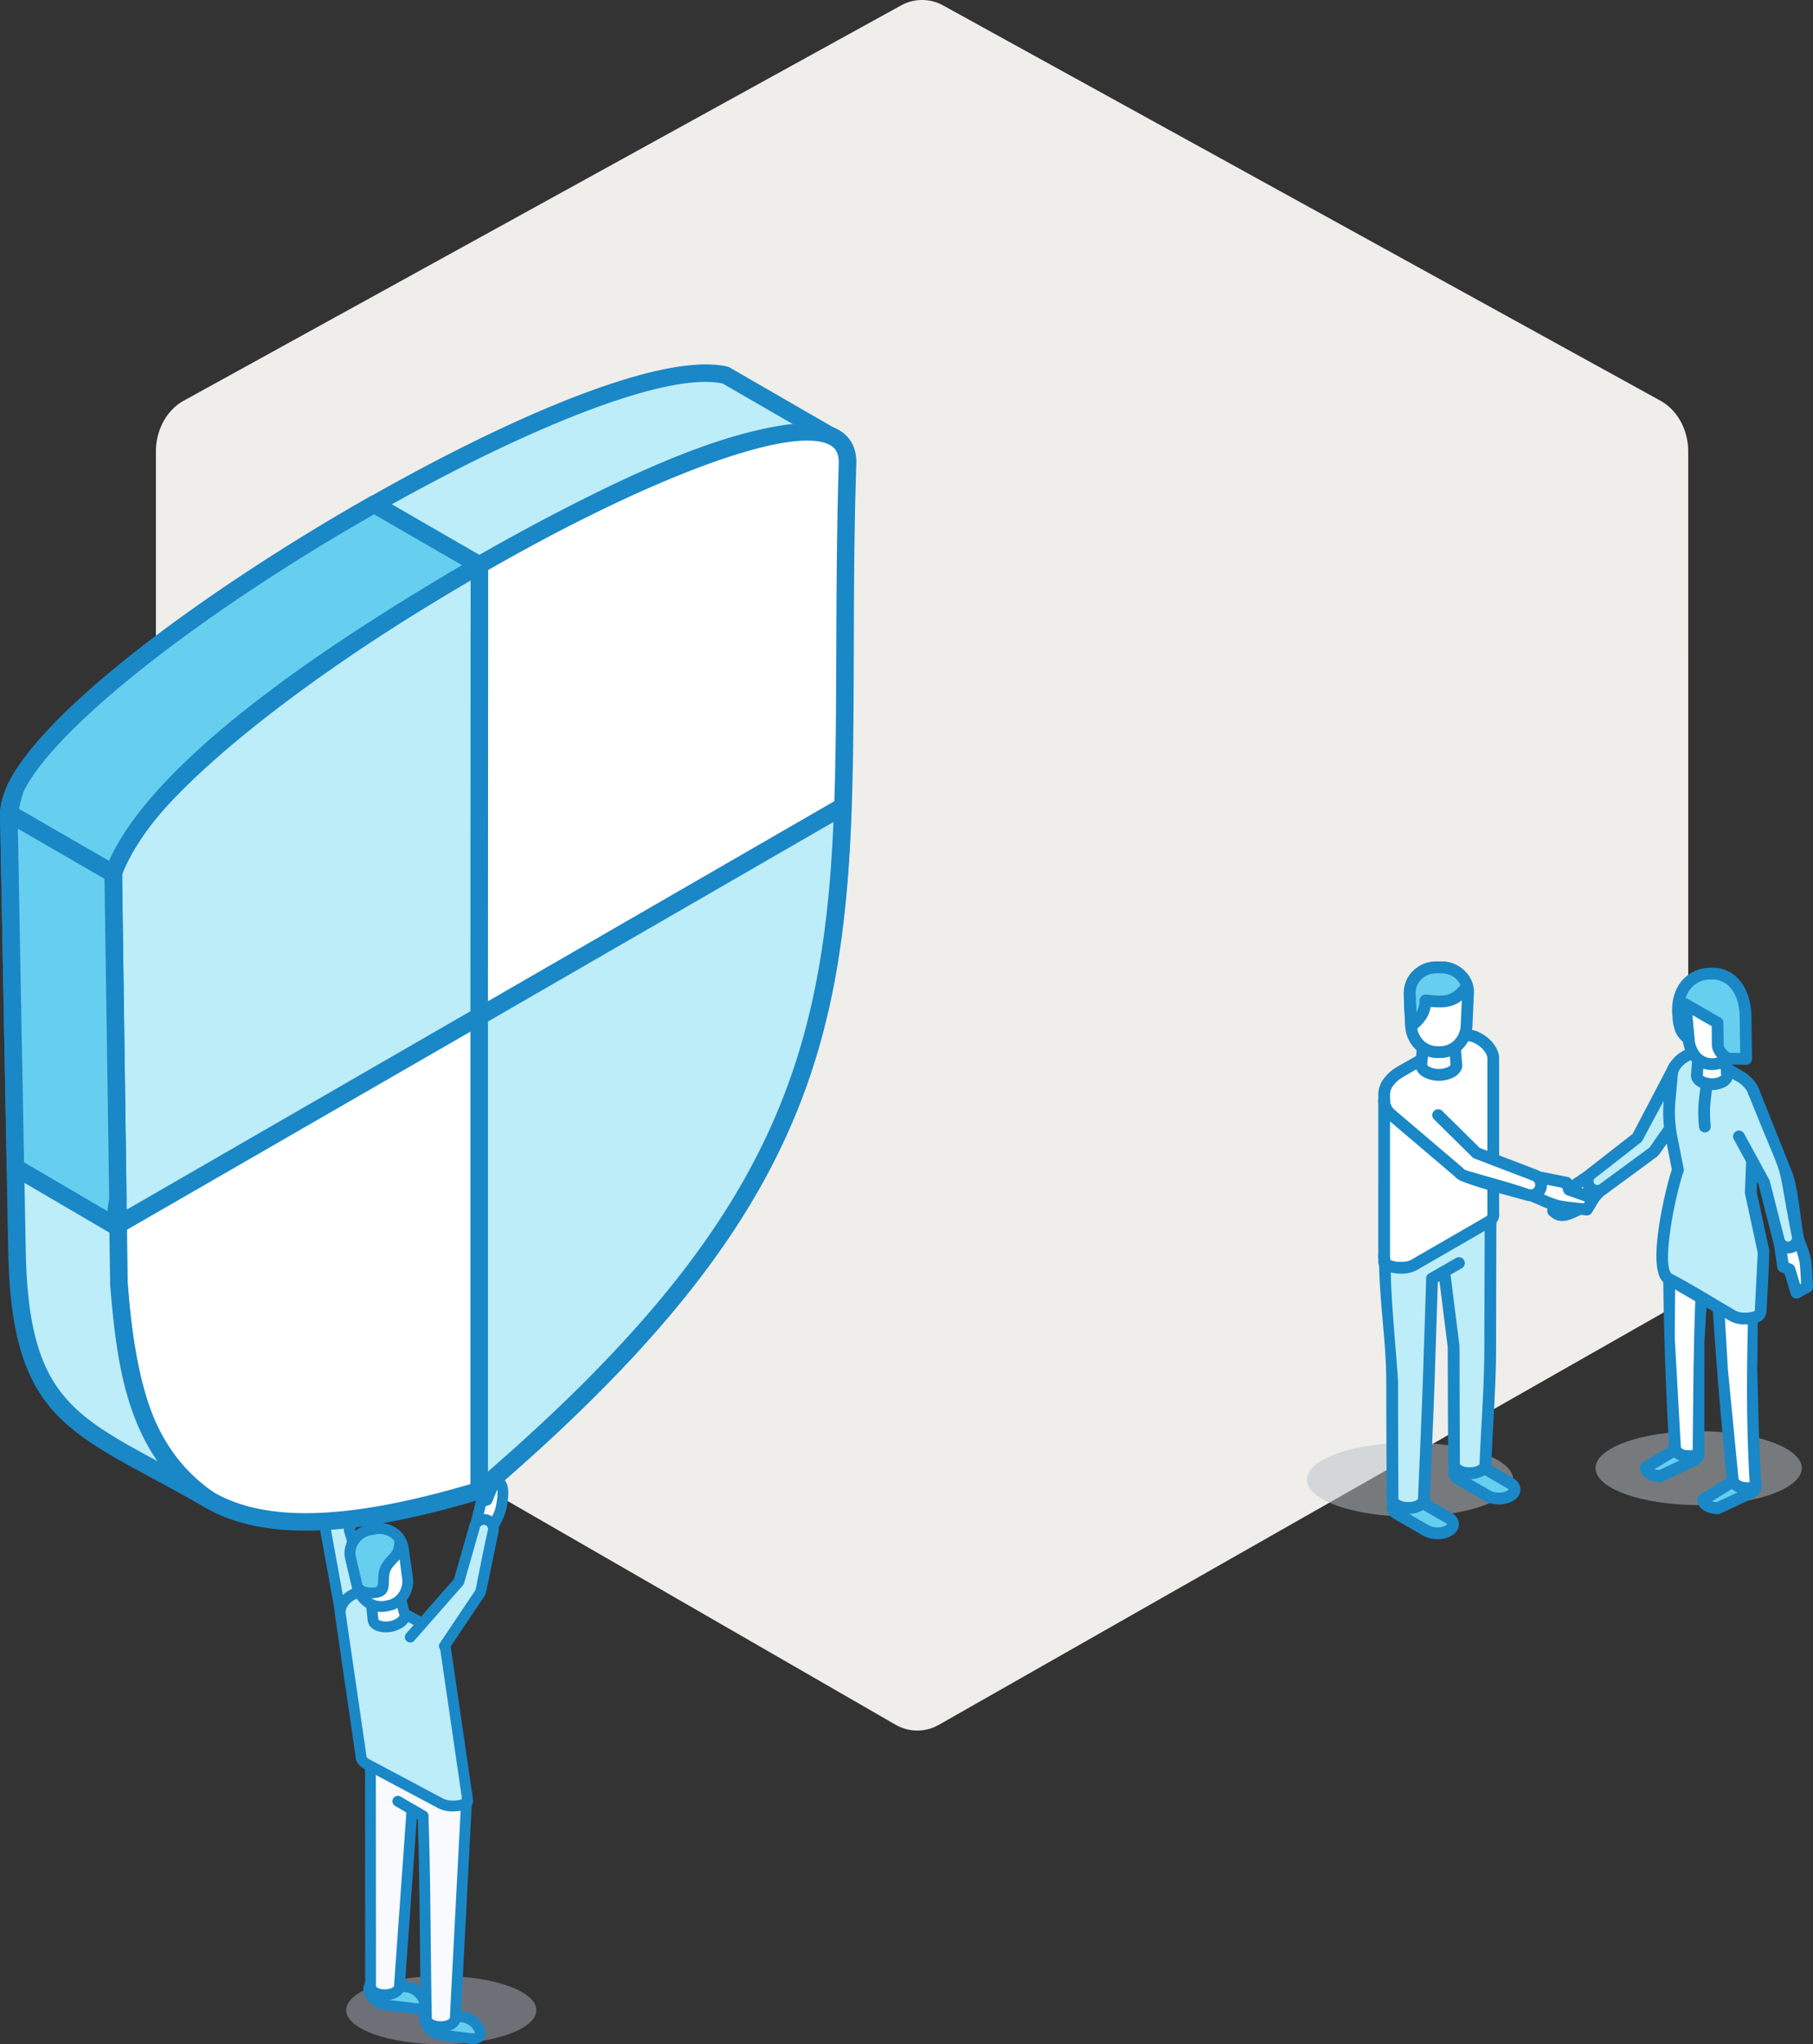 <svg xmlns="http://www.w3.org/2000/svg" width="1048.332" height="1181.378" viewBox="0 0 1048.332 1181.378"><rect x="0" y="0" width="1048.332" height="1181.378" fill="#333333" stroke="none"/><g transform="translate(12340.848 -5955.91)"><path d="M3240.009,2026.062c0-12.54-6.268-23.967-16.116-29.385l-414.61-228.346a25.145,25.145,0,0,0-24.569,0L2370.1,1996.675c-9.848,5.42-16.12,16.849-16.12,29.387V2495.3c0,12.54,6.267,23.967,16.115,29.386l411.859,237.345a25.125,25.125,0,0,0,24.566,0L3223.9,2524.7c9.85-5.424,16.115-16.854,16.115-29.393Z" transform="translate(-14604.674 4190.785)" fill="#efeeea"></path><g transform="translate(-562 1554.132)"><path d="M2506.244,744.09c32.928,0,59.623,9.559,59.623,21.356s-26.7,21.356-59.623,21.356-59.619-9.564-59.619-21.356S2473.317,744.09,2506.244,744.09Z" transform="translate(-13469.732 4491.429)" fill="#b9c1c8" fill-rule="evenodd" opacity="0.497" style="mix-blend-mode:multiply;isolation:isolate"></path><path d="M2506.244,744.09c32.928,0,59.623,9.559,59.623,21.356s-26.7,21.356-59.623,21.356-59.619-9.564-59.619-21.356S2473.317,744.09,2506.244,744.09Z" transform="translate(-13302.883 4484.784)" fill="#b9c1c8" fill-rule="evenodd" opacity="0.497" style="mix-blend-mode:multiply;isolation:isolate"></path><g transform="translate(-12161.054 4318.286)"><path d="M1287.241,743.2l-5.891-8.613-13.168,8.839.221,3.869-10.273,9.338c2.787,2.427,5.146,4.1,13.775-.423C1279.19,752.392,1279.14,751.435,1287.241,743.2Z" transform="translate(22.105 26.676)" fill="#fff" fill-rule="evenodd"></path><path d="M1283.625,743.538l-2.411-3.521-8.813,5.922.11,1.924a3.374,3.374,0,0,1-1.1,2.7l-6.3,5.736a21.888,21.888,0,0,0,5.968-2.367c5.259-2.756,6.353-3.905,10.318-8.065l2.228-2.329Zm1.236-10.124,5.828,8.519a3.411,3.411,0,0,1-.3,4.4c-1.646,1.672-2.989,3.081-4.116,4.265-4.54,4.768-5.8,6.084-12.062,9.366-4.941,2.586-8.268,3.388-10.877,3.187-3-.233-4.728-1.543-6.533-3.105a3.308,3.308,0,0,1-.432-.407,3.413,3.413,0,0,1,.226-4.8l9.087-8.259-.115-2.018a3.389,3.389,0,0,1,1.463-3.228l13.166-8.843A3.383,3.383,0,0,1,1284.861,733.414Z" transform="translate(21.367 25.934)" fill="#1a87c7" fill-rule="evenodd"></path><path d="M1216.022,874.862c-1.771-1.022-2.656-2.363-2.656-3.7s.885-2.682,2.656-3.7a14.181,14.181,0,0,1,12.826,0l16.863,9.735c1.768,1.022,2.655,2.363,2.655,3.7s-.884,2.679-2.655,3.7a14.179,14.179,0,0,1-12.83,0Z" transform="translate(9.592 63.39)" fill="#66ceef" fill-rule="evenodd"></path><path d="M1215.058,878.551a9.494,9.494,0,0,1-3.03-2.658l-.192-.294a6.709,6.709,0,0,1-1.137-3.693,6.811,6.811,0,0,1,1.327-3.993,9.619,9.619,0,0,1,3.032-2.66l.018-.006a14.414,14.414,0,0,1,3.844-1.484,17.812,17.812,0,0,1,4.261-.505,18.741,18.741,0,0,1,4.262.49l.325.095a14.317,14.317,0,0,1,3.519,1.411l17.084,9.87a9.377,9.377,0,0,1,2.823,2.521,6.649,6.649,0,0,1,0,7.974,9.431,9.431,0,0,1-3.032,2.672l-.014.008a14.463,14.463,0,0,1-3.845,1.483,17.921,17.921,0,0,1-4.257.505,18.667,18.667,0,0,1-4.262-.491l-.324-.095a14.376,14.376,0,0,1-3.527-1.41l-16.874-9.739Zm2.514-6.627a2.85,2.85,0,0,0,.9.736l16.86,9.737a7.084,7.084,0,0,0,1.778.711l.247.05a12.082,12.082,0,0,0,5.369,0,7.3,7.3,0,0,0,2.037-.775,2.725,2.725,0,0,0,.885-.723c.035-.026.048-.008.048-.023s-.017.021-.048-.024a2.53,2.53,0,0,0-.74-.644l-17.023-9.825a7.24,7.24,0,0,0-1.773-.713l-.244-.047a12.112,12.112,0,0,0-5.377,0,7.3,7.3,0,0,0-2.035.773,2.851,2.851,0,0,0-.888.727l-.014.015Z" transform="translate(8.846 62.645)" fill="#1a87c7" fill-rule="evenodd"></path><path d="M1188.237,890.56c-1.771-1.022-2.658-2.362-2.658-3.7s.887-2.682,2.658-3.7a14.161,14.161,0,0,1,12.826,0l16.86,9.734c1.771,1.021,2.657,2.362,2.657,3.7s-.887,2.678-2.657,3.7a14.195,14.195,0,0,1-12.828,0Z" transform="translate(1.824 67.778)" fill="#66ceef" fill-rule="evenodd"></path><path d="M1187.282,894.252a9.508,9.508,0,0,1-3.029-2.655,6.613,6.613,0,0,1,0-7.983,9.3,9.3,0,0,1,3.027-2.653,14.2,14.2,0,0,1,3.854-1.5,18.258,18.258,0,0,1,8.522,0,14.45,14.45,0,0,1,3.859,1.5l16.848,9.731a9.516,9.516,0,0,1,3.045,2.658,6.624,6.624,0,0,1-.009,7.977,9.407,9.407,0,0,1-3.022,2.664,14.475,14.475,0,0,1-3.86,1.5,18.223,18.223,0,0,1-8.524,0,14.364,14.364,0,0,1-3.856-1.5l-16.853-9.734Zm2.5-6.623a2.868,2.868,0,0,0,.907.734l16.859,9.731a7.615,7.615,0,0,0,2.016.778,12.541,12.541,0,0,0,5.379,0,7.642,7.642,0,0,0,2.02-.778,2.856,2.856,0,0,0,.9-.737c.036-.033.05,0,.05-.019s-.016.023-.05-.022a2.875,2.875,0,0,0-.9-.737l-16.86-9.733a7.71,7.71,0,0,0-2.021-.777,12.531,12.531,0,0,0-5.377,0,7.651,7.651,0,0,0-2.018.777,2.73,2.73,0,0,0-.9.732l-.036.019Z" transform="translate(1.079 67.033)" fill="#1a87c7" fill-rule="evenodd"></path><path d="M1235.065,748.509a12.763,12.763,0,0,1,8.147,11.9c0,.358-.014.717-.042,1.07l-.149,70.238c0,21.792-1.88,45.63-2.787,67.62,0,1.34-.885,2.681-2.657,3.7a14.171,14.171,0,0,1-12.826,0c-1.771-1.022-2.656-2.363-2.656-3.7-.063-22.6-.211-45.223-.211-67.822l-5.442-43.4-7.032,3.976-1.944,59.717c-.8,22.53-1.855,45.089-2.784,67.618,0,1.341-.887,2.681-2.657,3.7a14.172,14.172,0,0,1-12.826,0c-1.771-1.022-2.658-2.362-2.658-3.7-.061-22.609-.212-45.219-.212-67.829l-4.139-70.034c-.031-.352-.045-.7-.045-1.062,0-7.6,4.711-10.049,10.273-13.2l18.111-10.24,12.879-7.282C1227.363,747.605,1231.209,747.014,1235.065,748.509Z" transform="translate(0.864 30.337)" fill="#bdedf8" fill-rule="evenodd"></path><path d="M1237.034,746.082a16.26,16.26,0,0,1,7.513,5.956,16.082,16.082,0,0,1,2.823,9.115l-.06,1.267-.149,70.041c.011,14.509-.835,30.122-1.668,45.479-.408,7.557-.819,15.066-1.111,22.139.008,2.551-1.448,4.973-4.357,6.652l-.237.124a14.506,14.506,0,0,1-3.621,1.369,17.928,17.928,0,0,1-4.262.5,18.551,18.551,0,0,1-4.261-.491l-.328-.092a14.34,14.34,0,0,1-3.519-1.4l-.18-.109a9.552,9.552,0,0,1-2.868-2.564,6.8,6.8,0,0,1-1.327-3.992c-.006-8.664-.047-17.389-.083-26.1-.065-15.352-.127-30.6-.129-41.517l-4.78-38.148-.943.535-1.882,57.808c-.533,15.076-1.176,29.939-1.814,44.791l-.965,22.722a6.722,6.722,0,0,1-1.322,3.988l-.227.282a9.724,9.724,0,0,1-2.806,2.377,14.41,14.41,0,0,1-3.859,1.495,18.215,18.215,0,0,1-8.522,0,14.425,14.425,0,0,1-3.859-1.495l-.22-.14a9.422,9.422,0,0,1-2.8-2.518,6.7,6.7,0,0,1-1.344-3.99c-.009-8.406-.045-16.867-.079-25.327-.066-15.715-.13-31.436-.13-42.5,0-23-4.175-48.059-4.175-71.1-.011-9.376,5.247-12.342,11.569-15.91,10.176-5.74,21.111-12.387,31.463-17.788a19.343,19.343,0,0,1,7.1-2.416,15.194,15.194,0,0,1,7.421.953Zm1.889,9.794a9.4,9.4,0,0,0-4.34-3.45,8.554,8.554,0,0,0-4.168-.527,12.921,12.921,0,0,0-4.627,1.608c-10.44,5.889-20.909,11.992-31.4,17.741-4.414,2.493-8.092,4.565-8.092,9.994-.459,20.69,2.874,49.615,4.188,71.1,0,17.26.052,29.871.1,42.478l.094,25.3.063.07a2.351,2.351,0,0,0,.74.646l.162.088a7.481,7.481,0,0,0,2.018.775,12.532,12.532,0,0,0,5.377,0,7.533,7.533,0,0,0,2.02-.775,3.392,3.392,0,0,0,.827-.63l.073-.108c.032-.046.051.012.051-.019l.984-23.016c.644-14.981,1.29-29.969,1.812-44.722l1.946-59.7a3.409,3.409,0,0,1,1.731-2.852l6.738-3.808a3.374,3.374,0,0,1,1.548-.594,3.411,3.411,0,0,1,3.8,2.974L1226,831.736l.039.522c0,16.864.052,29.336.1,41.692l.1,26.127c.013.028.03-.022.06.02a2.745,2.745,0,0,0,.792.676l.1.052a7.447,7.447,0,0,0,1.8.726l.239.049a12.068,12.068,0,0,0,5.377,0,7.407,7.407,0,0,0,1.88-.676l.138-.087c.635-.365.956-.628.956-.76l.011-.132c.307-7.452.711-14.873,1.116-22.354.822-15.12,1.657-30.494,1.657-45.132.055-23.766.193-47.546.193-71.307A9.318,9.318,0,0,0,1238.923,755.875Z" transform="translate(0.121 29.592)" fill="#1a87c7" fill-rule="evenodd"></path><path d="M1202.235,677.007a13.745,13.745,0,0,0,12.45,0c3.441-1.985,3.442-5.2,0-7.188a13.757,13.757,0,0,0-12.455,0C1198.791,671.8,1198.794,675.022,1202.235,677.007Z" transform="translate(5.758 8.155)" fill="#fff" fill-rule="evenodd"></path><path d="M1204.7,674.78a10.527,10.527,0,0,0,9.013.005,3,3,0,0,0,.783-.615,2.916,2.916,0,0,0-.787-.609,10.5,10.5,0,0,0-9-.005,3.014,3.014,0,0,0-.789.608,2.724,2.724,0,0,0,.782.617Zm4.513,7.933a16.2,16.2,0,0,1-7.942-1.963,9.094,9.094,0,0,1-3.4-3.241,6.738,6.738,0,0,1-.928-3.341,6.613,6.613,0,0,1,.928-3.328,9.024,9.024,0,0,1,3.379-3.251,17.119,17.119,0,0,1,15.919,0,9.067,9.067,0,0,1,3.378,3.236,6.734,6.734,0,0,1,.929,3.345,6.559,6.559,0,0,1-.789,3.078l-.139.266a9.027,9.027,0,0,1-3.378,3.236A16.32,16.32,0,0,1,1209.218,682.713Z" transform="translate(5.002 7.4)" fill="#1a87c7" fill-rule="evenodd"></path><path d="M1241.824,780.535h0c2.436-1.4,3.465-3.32,3.083-5.154V685.289c-.921-8.218-13.023-15.192-18.334-12.122l-25.86,14.93-9.583,5.535c-4.043,2.262-9.185,7.076-9.307,12.757v92.967a3.634,3.634,0,0,0,0,1.692v.39l.1-.037c.4,1.175-1.121,2.22,1.773,3.892s11.036,2.431,15.25,0l42.881-24.758Z" transform="translate(0.746 9.301)" fill="#fff" fill-rule="evenodd"></path><path d="M1240.877,778.334a3.649,3.649,0,0,0,1.345-1.168.505.505,0,0,0,.094-.333,3.439,3.439,0,0,1-.074-.706l0-89.925a7.735,7.735,0,0,0-.987-2.688,15.063,15.063,0,0,0-5.456-5.219,10.5,10.5,0,0,0-5.887-1.69,2.306,2.306,0,0,0-.883.252c-11.872,6.372-23.718,13.753-35.491,20.479a18.555,18.555,0,0,0-5.673,4.956,8.889,8.889,0,0,0-1.9,4.84l.009,92.967a3.337,3.337,0,0,1-.095.806l.014.141a4.563,4.563,0,0,1,.222,2.1l.028-.049a14.658,14.658,0,0,0,6.223,1.083A12.079,12.079,0,0,0,1198,803.09l42.879-24.756Zm7.182,2.322a10.349,10.349,0,0,1-3.8,3.569l-42.88,24.754a18.548,18.548,0,0,1-9.016,2.022c-3.762,0-7.584-.836-9.634-2.022-3.775-2.178-3.739-4.114-3.47-5.936a3.425,3.425,0,0,1-.111-.862v-.1a6.684,6.684,0,0,1,0-2.273l.015-92.745a15.527,15.527,0,0,1,3.2-8.774,25.494,25.494,0,0,1,7.837-6.889c11.7-6.738,24.008-13.379,35.407-20.435a9.043,9.043,0,0,1,3.551-1.13,17.181,17.181,0,0,1,10.015,2.571,21.954,21.954,0,0,1,7.963,7.694,14.418,14.418,0,0,1,1.862,5.314,3.419,3.419,0,0,1,.055.615V775.86a7.145,7.145,0,0,1-1,4.8Zm-61.944,22.485.028-.049c-.018.053-.152.9-.108.613Z" transform="translate(0 8.558)" fill="#1a87c7" fill-rule="evenodd"></path><path d="M1199.943,672.3h17.614l1.3,16.748a3.4,3.4,0,0,1,.038.519c0,1.5-.992,3-2.971,4.139a15.841,15.841,0,0,1-14.337,0c-1.982-1.143-2.972-2.641-2.972-4.139a3.354,3.354,0,0,1,.041-.518Z" transform="translate(5.467 9.266)" fill="#fff" fill-rule="evenodd"></path><path d="M1200.69,669.637h20.764c.531,6.833.86,13.909,1.595,20.678a7.171,7.171,0,0,1-1.41,4.214l-.013.014a10.318,10.318,0,0,1-3.253,2.855,19.128,19.128,0,0,1-17.752,0,10.275,10.275,0,0,1-3.265-2.855,7.271,7.271,0,0,1-1.41-4.228,6.343,6.343,0,0,1,.05-.769l1.539-19.91Zm14.456,6.822h-11.3l-1.053,13.592-.037.264c.011-.014.014-.019.014,0a.522.522,0,0,0,.12.259,3.787,3.787,0,0,0,1.145.933,12.585,12.585,0,0,0,10.931.008,3.836,3.836,0,0,0,1.132-.929.58.58,0,0,0,.127-.27c-.4-4.606-.72-9.243-1.077-13.856Zm-12.395,13.873c-.008.052,0,.005.009-.017Z" transform="translate(4.722 8.521)" fill="#1a87c7" fill-rule="evenodd"></path><path d="M1211.874,641.821h-3.306c-8.362,0-15.553,6.849-15.2,15.2l.781,18.551c.352,8.352,6.839,15.2,15.2,15.2h1.662c8.358,0,14.811-6.849,15.2-15.2l.866-18.551C1227.465,648.67,1220.234,641.821,1211.874,641.821Z" transform="translate(3.998 0.745)" fill="#fff" fill-rule="evenodd"></path><path d="M1212.616,645.977c-1.281,0-2.605-.036-3.881.005a12.162,12.162,0,0,0-7.928,3.494,10.851,10.851,0,0,0-3.312,7.649l.788,19.057a12.834,12.834,0,0,0,3.7,8.543l.154.165a11.394,11.394,0,0,0,7.947,3.213h1.665a11.323,11.323,0,0,0,8.074-3.354,13.034,13.034,0,0,0,3.725-8.583l.869-18.549v-.5a10.737,10.737,0,0,0-3.285-7.641,12.19,12.19,0,0,0-7.955-3.5l-.564-.005Zm-3.3-6.822h3.3l.86.029a19.035,19.035,0,0,1,12.428,5.448,17.518,17.518,0,0,1,5.341,12.491l-.9,19.34a19.8,19.8,0,0,1-5.694,13.1,18.153,18.153,0,0,1-12.9,5.37h-1.665a18.132,18.132,0,0,1-12.711-5.181l-.216-.2a19.694,19.694,0,0,1-5.674-13.1c-.265-6.312-.789-13-.789-19.272a17.621,17.621,0,0,1,5.341-12.549,18.99,18.99,0,0,1,12.369-5.438Z" transform="translate(3.255 0)" fill="#1a87c7" fill-rule="evenodd"></path><path d="M1211.874,641.821h-3.306c-8.362,0-15.553,6.849-15.2,15.2l.781,18.551c4.907-3.455,8.11-7.71,8.316-14.643,12.71,1.486,16.908.784,24.131-8.2A15.327,15.327,0,0,0,1211.874,641.821Z" transform="translate(3.998 0.745)" fill="#66ceef" fill-rule="evenodd"></path><path d="M1212.616,645.977c-1.281,0-2.605-.036-3.881.005a12.162,12.162,0,0,0-7.928,3.494,10.851,10.851,0,0,0-3.312,7.649l.464,11.306a13.781,13.781,0,0,0,1.846-6.851,3.4,3.4,0,0,1,3.493-3.306l.291.022c5.9.68,9.763.883,12.724-.049,2.435-.763,4.571-2.444,7.163-5.45a11.58,11.58,0,0,0-3.639-4.43,12.168,12.168,0,0,0-7.222-2.391Zm-3.3-6.822h3.3a18.978,18.978,0,0,1,11.271,3.752,18.135,18.135,0,0,1,6.7,9.561,3.408,3.408,0,0,1-.6,3.143c-4.061,5.046-7.374,7.8-11.649,9.142-3.389,1.063-7.108,1.121-12.116.667a19.266,19.266,0,0,1-2.513,6.652,23.784,23.784,0,0,1-6.869,7.031,3.407,3.407,0,0,1-5.358-2.654c-.265-6.312-.789-13-.789-19.272a17.621,17.621,0,0,1,5.341-12.549,18.99,18.99,0,0,1,12.369-5.438Z" transform="translate(3.255 0)" fill="#1a87c7" fill-rule="evenodd"></path><path d="M1218.008,773.178a3.4,3.4,0,1,1,3.414,5.891l-15.519,8.964a3.4,3.4,0,0,1-3.413-5.891Z" transform="translate(6.077 37.336)" fill="#1a87c7" fill-rule="evenodd"></path><path d="M1249.148,747.585l2.317-11.153,16.979,3.381,1.4,3.99,14.272,5.1-3.892,6.43C1260.446,753.291,1264.08,753.879,1249.148,747.585Z" transform="translate(19.594 27.193)" fill="#fff" fill-rule="evenodd"></path><path d="M1246.59,747.635l2.317-11.158a3.371,3.371,0,0,1,3.949-2.638l16.977,3.373a3.389,3.389,0,0,1,2.595,2.418l.784,2.243,12.762,4.555a3.423,3.423,0,0,1,1.622,5.19l-3.763,6.224a3.361,3.361,0,0,1-3.21,1.614l-2.462-.248c-8.061-.827-11.813-1.214-15.071-2.024a59.891,59.891,0,0,1-9.522-3.578l-4.977-2.135a3.412,3.412,0,0,1-2-3.835Zm8.222-6.468-1.062,5.113,2.452,1.051a55.689,55.689,0,0,0,8.51,3.235c2.873.715,6.446,1.081,14.126,1.868l.361.04.613-1.017-10.358-3.7a3.4,3.4,0,0,1-2.051-2.075l-.755-2.157Z" transform="translate(18.859 26.45)" fill="#1a87c7" fill-rule="evenodd"></path><path d="M1234.005,734.621l-31.821-41.042L1186.1,707.7l37.708,38.035a7.389,7.389,0,0,0,3.214,2.155c.182.063.365.114.549.162l35.782,10.682a6.028,6.028,0,1,0,3.878-11.416Z" transform="translate(1.969 15.214)" fill="#fff" fill-rule="evenodd"></path><path d="M1179.143,702.889a3.4,3.4,0,1,1,6.8-.294,7.688,7.688,0,0,0,.852,3.164,7.951,7.951,0,0,0,2.121,2.576l39.039,33.194.366.361a4.382,4.382,0,0,0,.792.7,3.958,3.958,0,0,0,.867.435c11.889,3.575,25,6.9,36.582,10.931l.359.074a2.787,2.787,0,0,0,.534.006l.05,0a2.6,2.6,0,0,0,1.745-.883,2.646,2.646,0,0,0,.635-1.924,2.574,2.574,0,0,0-.539-1.4l-.093-.127a2.679,2.679,0,0,0-1.157-.77L1234.74,736.2a3.387,3.387,0,0,1-1.332-.912l-22.037-21.741a3.4,3.4,0,1,1,4.771-4.849l21.678,21.384,32.567,12.446a9.553,9.553,0,0,1,4.151,2.9l.192.223a9.441,9.441,0,0,1-6.7,15.182l-.1.01a9.4,9.4,0,0,1-1.891-.065,9.122,9.122,0,0,1-1.575-.349c-10.71-2.98-26.593-7.014-36.579-10.921a10.966,10.966,0,0,1-4.546-2.961l-38.684-32.9a14.675,14.675,0,0,1-3.912-4.769A14.5,14.5,0,0,1,1179.143,702.889Z" transform="translate(0.024 16.824)" fill="#1a87c7" fill-rule="evenodd"></path><path d="M1282.654,758.435a5.606,5.606,0,1,1-6.565-9.09l26.366-20.572,20.973-40.023c1.4-3.342,9.223-7.826,14.358-4.89,4.849,2.773,4.4,9.827,2.908,12.436s-.443.722-.691,1.054l-26.878,37.97a8.657,8.657,0,0,1-1.973,2.2c-.49.357-.3.21-.453.3Z" transform="translate(26.47 12.23)" fill="#bdedf8" fill-rule="evenodd"></path><path d="M1285.408,761.924a8.927,8.927,0,0,1-1.571.914l-.014.008a8.34,8.34,0,0,1-1.716.577,9,9,0,0,1-10.789-6.729l-.038-.189a9.025,9.025,0,0,1,3.571-9.187l25.679-20.03,20.522-39.163a8.552,8.552,0,0,1,.388-.769,15.527,15.527,0,0,1,7.154-5.782c3.255-1.384,7.107-1.9,10.486-.489l.244.113a9.158,9.158,0,0,1,.9.445,11.07,11.07,0,0,1,5.254,7.339,14.823,14.823,0,0,1-1.081,9.737c-.219.386-.436.733-.646,1.042l-.545.733-26.429,37.337a10.468,10.468,0,0,1-1.217,1.644l-.072.079a11.783,11.783,0,0,1-1.589,1.466l-.622.42-27.867,20.484Zm-4.381-5.278a2.012,2.012,0,0,0,.354-.211l28.008-20.586.508-.346a4.608,4.608,0,0,0,.541-.523l.031-.037a4.218,4.218,0,0,0,.443-.562c8.568-12.884,18.682-25.368,27.075-38.29l.427-.529a.478.478,0,0,1,.065-.2,7.467,7.467,0,0,0,.362-4.835,4.441,4.441,0,0,0-2-2.966l-.37-.185a7.031,7.031,0,0,0-5.209.464,8.577,8.577,0,0,0-3.9,2.876c-6.317,13.288-14.217,27.152-21.1,40.3a3.377,3.377,0,0,1-.963,1.185l-26.469,20.666a2.211,2.211,0,0,0-.784,1.012,2.186,2.186,0,0,0-.1,1.2l.017.073a2.191,2.191,0,0,0,2.578,1.653l.165-.036.33-.119Zm29.079-21.215-.178.06.014.019Z" transform="translate(25.726 11.487)" fill="#1a87c7" fill-rule="evenodd"></path><path d="M1320.836,749.682a11.869,11.869,0,0,0-7.577,11.067c0,.333.014.665.041.993l.137,65.322L1317,890.74l-16.959,10.209c0,1.246.824,2.491,2.471,3.442a12.17,12.17,0,0,0,5.965,1.427l19.577-9.233c1.647-.949,2.471-2.2,2.471-3.445,0-.083-.005-.168-.013-.251l.013-64.341,2.5-43.348,7.8,2.82,3.3,56.381,6.267,64.583L1333.278,919.5c0,1.247.823,2.5,2.47,3.445a12.188,12.188,0,0,0,5.966,1.428l19.4-9.1a5.2,5.2,0,0,0,2.162-2.133,6.892,6.892,0,0,0,.234-3.292l-2.459-65.636,2.288-67.558c.026-.326.04-.654.04-.987,0-7.067-4.379-9.348-9.553-12.273l-12.551-7.1-9.6-5.429C1328,748.842,1324.421,748.291,1320.836,749.682Z" transform="translate(33.819 30.681)" fill="#fff" fill-rule="evenodd"></path><path d="M1322.8,753.6a8.461,8.461,0,0,0-5.388,7.895c.77,21.576.116,44.41.162,66.13l3.562,63.671a3.408,3.408,0,0,1-1.643,3.1l-13.639,8.218a8.144,8.144,0,0,0,.911.274,12.02,12.02,0,0,0,1.75.241l18.677-8.808a2.355,2.355,0,0,0,.655-.539l0,.1c.517-38.194.328-70.158,2.513-108.127a3.412,3.412,0,0,1,4.689-2.966l7.671,2.774a3.4,3.4,0,0,1,2.235,3.012l3.306,56.381,6.254,64.45a3.4,3.4,0,0,1-1.614,3.224l-13.851,8.513a7.793,7.793,0,0,0,.953.292,10.186,10.186,0,0,0,1.757.247L1360.277,913a2.994,2.994,0,0,0,.522-.4l.157-.184c-3.021-49.842-1.144-86.637-.229-136.008-.013-4.906-3.374-6.8-7.412-9.083-7.543-4.143-15.033-8.492-22.53-12.734a11.854,11.854,0,0,0-4.221-1.463,7.771,7.771,0,0,0-3.761.476Zm-9.544-.72a15.323,15.323,0,0,1,7.093-5.624,14.371,14.371,0,0,1,7.012-.9,18.522,18.522,0,0,1,6.7,2.261c6.358,4.317,15.684,8.87,22.6,12.792,5.938,3.356,10.88,6.149,10.88,15-2.645,13.511-1.789,52.291-2.339,68.533.8,21.455.786,44.891,2.494,66.069a7.849,7.849,0,0,1-.61,4.353,7.589,7.589,0,0,1-1.518,2.087,9.7,9.7,0,0,1-1.908,1.447l-.361.2-19.118,8.972a3.39,3.39,0,0,1-1.723.467,17.4,17.4,0,0,1-4.019-.48,13.693,13.693,0,0,1-3.65-1.416,9.218,9.218,0,0,1-2.88-2.536,6.528,6.528,0,0,1-1.295-3.851,3.425,3.425,0,0,1,1.638-2.9l15.3-9.4c-3.892-40.1-6.9-76.607-9.25-116.742l-1.4-.505-2.238,38.785-.01,64.023.022.383a6.545,6.545,0,0,1-1.281,3.853,9.376,9.376,0,0,1-2.894,2.539l-19.618,9.264a3.385,3.385,0,0,1-1.666.435,17.55,17.55,0,0,1-4.019-.463,14.26,14.26,0,0,1-3.639-1.427,9.375,9.375,0,0,1-2.679-2.252l-.229-.285a6.551,6.551,0,0,1-1.283-3.854,3.423,3.423,0,0,1,1.654-2.919l15.206-9.154c-2.506-44.806-3.49-81.92-3.584-126.86-.033-.447-.052-.869-.052-1.268A15.2,15.2,0,0,1,1313.259,752.879Z" transform="translate(33.073 29.936)" fill="#1a87c7" fill-rule="evenodd"></path><path d="M1317,859.755l-16.959,10.209c0,1.246.824,2.491,2.471,3.442a12.17,12.17,0,0,0,5.965,1.427l19.577-9.233a4.626,4.626,0,0,0,2.394-2.787C1323.731,863.81,1320.05,863.711,1317,859.755Z" transform="translate(33.819 61.666)" fill="#66ceef" fill-rule="evenodd"></path><path d="M1317.176,864.812l-11.317,6.817a8.156,8.156,0,0,0,.911.274,12.029,12.029,0,0,0,1.75.24l11.727-5.531a10.763,10.763,0,0,1-3.071-1.8Zm-18.153,2.977,16.958-10.212a3.415,3.415,0,0,1,4.453.838,5.146,5.146,0,0,0,3.273,2.127,23.412,23.412,0,0,0,6.99-.358,3.644,3.644,0,0,1,1.28.068,3.4,3.4,0,0,1,2.518,4.091,6.961,6.961,0,0,1-1.411,2.8l-.11.134a9.5,9.5,0,0,1-2.471,2.013l-19.618,9.264a3.385,3.385,0,0,1-1.666.435,17.547,17.547,0,0,1-4.019-.463,14.258,14.258,0,0,1-3.639-1.427,9.374,9.374,0,0,1-2.679-2.252l-.229-.285a6.551,6.551,0,0,1-1.283-3.854A3.423,3.423,0,0,1,1299.023,867.79Z" transform="translate(33.073 60.922)" fill="#1a87c7" fill-rule="evenodd"></path><path d="M1309.821,809.775c-6.878-8.862,3.108-51.922,6.729-61.67l-3.613-18.328a75.181,75.181,0,0,1-1.167-22.415l1.358-14.914c.855-7.643,12.108-14.129,17.048-11.274l13.1,7.558,8.912,5.148c3.761,2.106,8.542,6.583,8.656,11.867l-2.169,55.322,7.336,34.119c.1.445-1.047,23.914-1.466,31.216-.127,2.191.169,4.9-1.886,6.083-2.691,1.553-10.262,2.262-14.181,0L1312.3,811.6A7.3,7.3,0,0,1,1309.821,809.775Z" transform="translate(35.894 11.554)" fill="#bdedf8" fill-rule="evenodd"></path><path d="M1307.684,812.353c-3.141-4.381-3.375-13.783-2.234-24.24,1.626-14.921,5.951-32.6,8.314-39.506l-3.438-17.432a78.845,78.845,0,0,1-1.2-23.373l1.364-14.982a13.406,13.406,0,0,1,1.784-5.246,20.6,20.6,0,0,1,7.493-7.26,16.228,16.228,0,0,1,9.465-2.425,8.613,8.613,0,0,1,3.38,1.084c7.317,4.219,14.935,8.378,22.125,12.771a23.884,23.884,0,0,1,7.222,6.382,14.654,14.654,0,0,1,3.021,8.3l-2.15,55.072,7.254,33.729a3.423,3.423,0,0,1,.018,1.309c-.021,1.978-.169,5.822-.378,10.216-.348,7.416-.814,16.565-1.043,20.584l-.042.951c-.075,2.861-.161,5.938-3.534,7.892l-.276.141a20.811,20.811,0,0,1-8.807,1.767,17.555,17.555,0,0,1-8.513-1.908c-12.18-7.033-24.723-13.958-36.738-21.21a8.469,8.469,0,0,1-2.9-2.356l-.182-.258Zm4.536-23.522c-.976,8.967-1.033,16.693.932,19.473l.1.123a2.971,2.971,0,0,0,.843.61c12.126,6.306,24.86,14.341,36.821,21.248a10.969,10.969,0,0,0,5.1.976,14.105,14.105,0,0,0,5.556-.907l.115-.069a11.068,11.068,0,0,0,.151-2.188l.038-1.149c.239-4.152.706-13.27,1.047-20.52.259-5.514.531-9.609.5-9.727l-7.351-34.184a3.6,3.6,0,0,1-.068-.837l2.165-55.236a8.08,8.08,0,0,0-1.712-4.318,16.773,16.773,0,0,0-5.077-4.462c-7.411-4.022-14.854-8.573-22.176-12.8a1.863,1.863,0,0,0-.728-.2,9.523,9.523,0,0,0-5.334,1.544,13.711,13.711,0,0,0-4.986,4.769,6.638,6.638,0,0,0-.908,2.59l-1.36,14.849a71.791,71.791,0,0,0,1.125,21.455l3.612,18.328a3.471,3.471,0,0,1-.16,1.839C1318.325,755.811,1313.872,773.7,1312.22,788.831Z" transform="translate(35.157 10.81)" fill="#1a87c7" fill-rule="evenodd"></path><path d="M1370.746,763.321l-10.469,1.63,2.344,15.929,3.641,1.488,4.064,13.494,6.155-3.313C1375.514,774.083,1375.89,777.485,1370.746,763.321Z" transform="translate(50.659 34.709)" fill="#fff" fill-rule="evenodd"></path><path d="M1369.248,767.812l-4.372.679,1.585,10.747,1.843.751a3.359,3.359,0,0,1,1.96,2.157l2.871,9.508.578-.311-.009-.17c-.369-7.172-.541-10.506-1.067-13.192a51.6,51.6,0,0,0-2.595-8.02l-.795-2.15Zm-8.76-5.451,10.47-1.631a3.412,3.412,0,0,1,3.73,2.194l1.753,4.723a55.224,55.224,0,0,1,2.885,9.049c.606,3.086.788,6.595,1.176,14.145l.118,2.276a3.362,3.362,0,0,1-1.773,3.125l-5.935,3.2a3.489,3.489,0,0,1-.874.4,3.415,3.415,0,0,1-4.235-2.276l-3.6-11.955-1.943-.793A3.382,3.382,0,0,1,1360,782.1l-2.349-15.93A3.387,3.387,0,0,1,1360.488,762.361Z" transform="translate(49.914 33.973)" fill="#1a87c7" fill-rule="evenodd"></path><path d="M1378.051,781.049l-6.011-34.2c-.023-.178-.054-.354-.092-.534a6.912,6.912,0,0,0-.516-1.515l-18.41-46.276-18.016,8.469,23.665,43.3,8.414,33.1a5.607,5.607,0,1,0,10.966-2.344Z" transform="translate(43.594 16.595)" fill="#bdedf8" fill-rule="evenodd"></path><path d="M1339.884,726.023a3.4,3.4,0,1,1,5.973-3.251l14.552,26.627a3.324,3.324,0,0,1,.308.787l8.488,33.39.094.283.319.525a2.2,2.2,0,0,0,3.758-.589,2.245,2.245,0,0,0,.094-1.291c-10.312-52.708-1.326-22.911-24.917-81.963a3.4,3.4,0,1,1,6.317-2.505l18.395,46.033a10.076,10.076,0,0,1,.39.947c3.39,9.319,4.682,25.8,6.494,36.123a9,9,0,0,1-16,7.282l-.215-.275a9.117,9.117,0,0,1-.887-1.6,11.055,11.055,0,0,1-.481-1.46l-8.354-32.848Z" transform="translate(44.842 15.859)" fill="#1a87c7" fill-rule="evenodd"></path><path d="M1339.435,679h-15.168l-1.113,14.423a2.745,2.745,0,0,0-.036.448c0,1.29.855,2.581,2.559,3.565a13.649,13.649,0,0,0,12.347,0c1.7-.984,2.559-2.275,2.559-3.565a3.042,3.042,0,0,0-.033-.445Z" transform="translate(40.271 11.139)" fill="#fff" fill-rule="evenodd"></path><path d="M1337.024,683.159h-8.857l-.883,11.416.017-.009a2.674,2.674,0,0,0,.823.672l.14.083a9.448,9.448,0,0,0,4.333.925,9.287,9.287,0,0,0,4.474-1,2.756,2.756,0,0,0,.823-.679c.035-.049-.792-10.4-.869-11.4Zm-12.012-6.822h15.165a3.413,3.413,0,0,1,3.4,3.158c.389,5.027.867,10.1,1.167,15.124a6.572,6.572,0,0,1-1.116,3.616l-.189.3a9.3,9.3,0,0,1-2.959,2.591,16.971,16.971,0,0,1-15.529.128l-.237-.128a9.268,9.268,0,0,1-2.956-2.591,6.658,6.658,0,0,1-1.3-3.917,5.879,5.879,0,0,1,.05-.747l1.1-14.234a3.408,3.408,0,0,1,3.408-3.3Zm2.278,18.236-.013.06Z" transform="translate(39.527 10.394)" fill="#1a87c7" fill-rule="evenodd"></path><path d="M1333.28,648.328c8.186,0,15.957,6.562,15.221,14.777l-1.612,18.035c-.677,7.592-4.826,14.777-13.566,14.777-8.372,0-12.8-6.683-13.567-14.777l-1.7-18.035C1317.294,655.012,1324.908,648.328,1333.28,648.328Z" transform="translate(38.842 2.564)" fill="#fff" fill-rule="evenodd"></path><path d="M1334.025,645.662c.473,0,1.036.029,1.683.088l.1.01a19.8,19.8,0,0,1,11.6,5.25,16.127,16.127,0,0,1,5.3,11.768c0,.45-.022.91-.061,1.367l-1.629,18.034a21.929,21.929,0,0,1-5.19,12.89,16.291,16.291,0,0,1-23.514-.012,21.915,21.915,0,0,1-5.2-12.85l-1.7-18.035c-.052-.558-.079-1.036-.079-1.442a16.142,16.142,0,0,1,5.181-11.65,19.709,19.709,0,0,1,11.7-5.322l.1-.008c.64-.059,1.212-.088,1.707-.088Zm1.07,6.858c-.266-.02-.625-.036-1.07-.036s-.816.015-1.111.038l-.055.005a12.85,12.85,0,0,0-7.622,3.453,9.411,9.411,0,0,0-3.073,6.748l.026.8,1.7,18.032a15.219,15.219,0,0,0,3.436,8.883,9.528,9.528,0,0,0,13.494.009,15.141,15.141,0,0,0,3.428-8.862c.553-6.181,1.364-12.652,1.637-18.816a9.42,9.42,0,0,0-3.128-6.817,12.84,12.84,0,0,0-7.584-3.433Z" transform="translate(38.097 1.819)" fill="#1a87c7" fill-rule="evenodd"></path><path d="M1343.13,874.014l-17.114,10.511c0,1.247.823,2.5,2.47,3.445a12.188,12.188,0,0,0,5.966,1.428l19.4-9.1a5.2,5.2,0,0,0,2.162-2.133,3.044,3.044,0,0,0,.234-.72C1349.609,878.4,1346.161,877.941,1343.13,874.014Z" transform="translate(41.081 65.652)" fill="#66ceef" fill-rule="evenodd"></path><path d="M1343.3,879.1l-11.5,7.069a7.8,7.8,0,0,0,.953.292,10.183,10.183,0,0,0,1.757.247l12.024-5.645a11.337,11.337,0,0,1-3.23-1.963Zm-18.314,3.263,17.115-10.514a3.41,3.41,0,0,1,4.468.827,5.7,5.7,0,0,0,3.283,2.3,19.193,19.193,0,0,0,6.663-.174,3.407,3.407,0,0,1,3.825,4l-.2.792a6.434,6.434,0,0,1-.3.745l-.015.027a7.42,7.42,0,0,1-1.518,2.1,9.7,9.7,0,0,1-1.908,1.447l-.361.2-19.118,8.972a3.39,3.39,0,0,1-1.723.467,17.4,17.4,0,0,1-4.019-.48,13.689,13.689,0,0,1-3.65-1.416,9.218,9.218,0,0,1-2.88-2.536,6.529,6.529,0,0,1-1.295-3.851A3.425,3.425,0,0,1,1324.988,882.367Z" transform="translate(40.336 64.909)" fill="#1a87c7" fill-rule="evenodd"></path><path d="M1325.335,694.634a3.4,3.4,0,1,1,6.742.88c-.769,5.888-1.26,9.686-1.448,13.128a68.388,68.388,0,0,0,.328,10.808,3.4,3.4,0,1,1-6.77.61,74.878,74.878,0,0,1-.357-11.792C1324.027,704.675,1324.538,700.74,1325.335,694.634Z" transform="translate(40.443 14.681)" fill="#1a87c7" fill-rule="evenodd"></path><path d="M1337.441,673.047l.146,13.207c.033,3.011,4.829,7.623,6.977,7.574l9.437.1-.33-24.2c-.189-13.876-6.846-25.128-19.541-25.128s-20.414,9.6-19.457,23.437c.046.67.1,1.3.155,1.885.516,5.067,1.084,8.94,5.882,12.258l-1.7-18.035-.036-1.743,3.576,2.061Z" transform="translate(37.888 1.523)" fill="#66ceef" fill-rule="evenodd"></path><path d="M1341.589,673.768c.049,4.423.159,8.9.159,13.314a6.512,6.512,0,0,0,1.729,2.482l.012.015a9.221,9.221,0,0,0,1.77,1.593c2,0,4.033.044,6.039.068l-.283-20.726c-.087-6.506-1.713-12.314-4.821-16.309a13.78,13.78,0,0,0-11.319-5.442c-.54,0-1.024.014-1.442.044a14.856,14.856,0,0,0-10.675,5.119,16.322,16.322,0,0,0-3.066,5.823,3.421,3.421,0,0,1,1.812.5l18.377,10.591a3.406,3.406,0,0,1,1.709,2.926ZM1334.922,687l-.117-11.231-11.21-6.46,1.255,13.3a3.408,3.408,0,0,1-5.327,3.125,15.068,15.068,0,0,1-5.776-7.009,27.74,27.74,0,0,1-1.56-7.72l-.172-1.978q-.09-1.365-.092-2.518c0-6.822,2-12.666,5.6-16.958A21.549,21.549,0,0,1,1332.976,642c.673-.046,1.3-.069,1.9-.069a20.379,20.379,0,0,1,16.709,8.083c4.027,5.176,6.132,12.437,6.236,20.42l.33,24.272a3.405,3.405,0,0,1-3.428,3.378c-.819-.01-9.408-.09-9.425-.106-2.01,0-4.689-1.578-6.719-3.677a12.418,12.418,0,0,1-3.62-6.733,3.245,3.245,0,0,1-.044-.539Z" transform="translate(37.142 0.776)" fill="#1a87c7" fill-rule="evenodd"></path></g></g><g transform="translate(15 108)"><g transform="translate(-12170.828 6668.768)"><path d="M2501.611,744.09c30.369,0,54.989,8.816,54.989,19.7s-24.62,19.7-54.989,19.7-54.986-8.82-54.986-19.7S2471.242,744.09,2501.611,744.09Z" transform="translate(-2431.474 -422.961)" fill="#a7adbc" fill-rule="evenodd" opacity="0.503"></path><path d="M2445.383,608.552l8.9,3.554,5.519-13.481-2.149-2.837,3.06-12.379c-3.365-.429-6.021-.5-10.294,7.371C2446.818,597.416,2447.347,598.121,2445.383,608.552Z" transform="translate(-2426.214 -580.121)" fill="#fff" fill-rule="evenodd"></path><path d="M2445.833,613.033l8.841,3.533a3.126,3.126,0,0,0,4.065-1.738l.06-.173,5.445-13.294a3.13,3.13,0,0,0-.4-3.056l.008,0-1.25-1.652,2.7-10.937a3.133,3.133,0,0,0-2.292-3.785,2.9,2.9,0,0,0-.536-.081,9.549,9.549,0,0,0-6.546.977c-2.111,1.193-4.25,3.513-6.7,8.018-3.11,5.729-3.393,7.373-4.421,13.34-.27,1.557-.587,3.419-.953,5.349a3.13,3.13,0,0,0,1.972,3.5Zm8.292-3.415-3.652-1.461c.207-1.15.368-2.083.511-2.925.894-5.193,1.142-6.626,3.735-11.406a20.022,20.022,0,0,1,3.342-4.859l-1.859,7.514a3.136,3.136,0,0,0,.51,2.752l1.079,1.426Z" transform="translate(-2427.768 -581.677)" fill="#1a87c7" fill-rule="evenodd"></path><path d="M2445.617,673.774l-8.3-41.759a6.807,6.807,0,0,1,.723-3.36l14.16-31.244c.27-.671-.13-.491,1.22-1.843s5.938-1.9,7.833,0a5.181,5.181,0,0,1,1.2,6.028L2451.1,632.623l13.553,41.256-.262,7.051Z" transform="translate(-2434.178 -569.195)" fill="#bdedf8" fill-rule="evenodd"></path><path d="M2444.361,681.3a3.119,3.119,0,1,0,6.14-1.1l-8.521-46.925a3.809,3.809,0,0,1,.089-.768,3.657,3.657,0,0,1,.311-.893l14.218-31.364a2.707,2.707,0,0,0,.106-.268,4.755,4.755,0,0,0,.218-.742l0-.022c0,.1,0,.353.245.119a3.747,3.747,0,0,1,1.893-.318,2.527,2.527,0,0,1,1.516.31,2.446,2.446,0,0,1,.737,1.225,2.478,2.478,0,0,1-.207,1.412l-11.394,31.145a3.109,3.109,0,0,0-.062,1.96h0l14.167,47.331a3.129,3.129,0,0,0,6-1.787l-13.874-46.347,10.987-30.025a8.246,8.246,0,0,0-1.916-9.318,8.406,8.406,0,0,0-5.951-2.149,9.574,9.574,0,0,0-6.3,2.129l-.012.016c-1.475,1.475-1.707,2.005-1.881,2.732l-.058.193-14.078,31.078a9.7,9.7,0,0,0-1,4.787,3.6,3.6,0,0,0,.049.417Z" transform="translate(-2435.73 -570.744)" fill="#1a87c7" fill-rule="evenodd"></path><path d="M2477.4,760.194a4.215,4.215,0,0,0,4.016-1.263,4.157,4.157,0,0,0,.173-4.186,12.668,12.668,0,0,0-9.289-7.061l-17.713-2.131a4.208,4.208,0,0,0-4.016,1.259A4.157,4.157,0,0,0,2450.4,751a12.693,12.693,0,0,0,9.29,7.065Z" transform="translate(-2421.729 -420.202)" fill="#66ceef" fill-rule="evenodd"></path><path d="M2478.585,764.855a8.826,8.826,0,0,0,3.683-.29,6.194,6.194,0,0,0,4.458-5.812,8.656,8.656,0,0,0-.7-3.622l.011-.008a13.105,13.105,0,0,0-1.958-3.249,16.607,16.607,0,0,0-2.822-2.713l0,0a16.632,16.632,0,0,0-3.391-2.006,13.076,13.076,0,0,0-3.652-1.024L2456.52,744a8.733,8.733,0,0,0-3.691.286,6.2,6.2,0,0,0-4.464,5.812,8.76,8.76,0,0,0,.686,3.63,13.069,13.069,0,0,0,1.96,3.242,16.639,16.639,0,0,0,2.817,2.726l.2.143a16.253,16.253,0,0,0,3.19,1.858,13.033,13.033,0,0,0,3.647,1.027l17.714,2.131Zm1.821-6.263a2.708,2.708,0,0,1-1.084.042l-17.714-2.129a6.705,6.705,0,0,1-1.888-.538,10.055,10.055,0,0,1-1.952-1.126l-.144-.115a10.321,10.321,0,0,1-1.765-1.7,6.619,6.619,0,0,1-1.006-1.652,2.63,2.63,0,0,1-.242-1.033c0-.059-.024-.054-.012-.067s.026,0,.094-.018a2.636,2.636,0,0,1,1.07-.042l17.724,2.129a6.9,6.9,0,0,1,1.892.536,10.4,10.4,0,0,1,2.091,1.243l.008,0,.008,0a10.309,10.309,0,0,1,1.749,1.694,6.687,6.687,0,0,1,1.007,1.656l.012,0v0a2.589,2.589,0,0,1,.23,1.034c0,.058.024.054.012.068S2480.474,758.569,2480.406,758.592Z" transform="translate(-2423.281 -421.756)" fill="#1a87c7" fill-rule="evenodd"></path><path d="M2493.646,768.928a4.207,4.207,0,0,0,4.018-1.257,4.154,4.154,0,0,0,.173-4.186,11.664,11.664,0,0,0-3.777-4.66,11.8,11.8,0,0,0-5.506-2.407l-17.718-2.129a4.212,4.212,0,0,0-4.017,1.263,4.145,4.145,0,0,0-.173,4.182,12.665,12.665,0,0,0,9.289,7.065Z" transform="translate(-2405.718 -411.59)" fill="#66ceef" fill-rule="evenodd"></path><path d="M2494.831,773.592a8.841,8.841,0,0,0,3.681-.286,6.35,6.35,0,0,0,3.189-2.186l.1-.139a6.321,6.321,0,0,0,1.171-3.491,8.707,8.707,0,0,0-.694-3.622l.008-.008a13.025,13.025,0,0,0-1.956-3.245,17.084,17.084,0,0,0-6.21-4.722,13.128,13.128,0,0,0-3.654-1.029l-17.712-2.129a8.728,8.728,0,0,0-3.683.286,6.31,6.31,0,0,0-3.189,2.188l-.1.139a6.36,6.36,0,0,0-1.175,3.491,8.833,8.833,0,0,0,.683,3.628c.046.1.093.2.143.3a13.361,13.361,0,0,0,1.823,2.943,16.372,16.372,0,0,0,2.82,2.723,16.583,16.583,0,0,0,3.388,2,13.044,13.044,0,0,0,3.651,1.026l17.713,2.131Zm1.825-6.259a2.722,2.722,0,0,1-1.091.04l-17.713-2.126a6.858,6.858,0,0,1-1.887-.542,10,10,0,0,1-2.095-1.241,10.22,10.22,0,0,1-1.761-1.69,7.072,7.072,0,0,1-.942-1.471l-.067-.185a2.618,2.618,0,0,1-.245-1.033.069.069,0,0,0-.015-.063l.015-.02c.013-.014.016.016.08-.008a2.737,2.737,0,0,1,1.085-.04l17.711,2.128a6.806,6.806,0,0,1,1.892.54,10.492,10.492,0,0,1,2.108,1.243,10.258,10.258,0,0,1,1.753,1.692,6.64,6.64,0,0,1,1,1.654l.011,0v0a2.574,2.574,0,0,1,.235,1.034.109.109,0,0,0,.014.06l-.014.02C2496.719,767.345,2496.719,767.31,2496.656,767.333Z" transform="translate(-2407.269 -413.144)" fill="#1a87c7" fill-rule="evenodd"></path><path d="M2458.117,677.035a12.025,12.025,0,0,0-7.709,10.933c-.006.33,0,.657.02.981l.1,126.636c-.026,1.231.76,2.464,2.371,3.4a11.878,11.878,0,0,0,5.861,1.407,12.2,12.2,0,0,0,5.919-1.407c1.649-.937,2.486-2.171,2.514-3.4l7.279-102.17,6.39,3.65c1.365,39.322,1.138,77.83,1.948,116.974-.026,1.231.762,2.462,2.369,3.4a11.91,11.91,0,0,0,5.863,1.407,12.232,12.232,0,0,0,5.921-1.407c1.645-.94,2.485-2.171,2.512-3.4l6.583-126.646c.034-.318.057-.643.064-.971.144-6.983-4.139-9.235-9.19-12.122l-16.445-9.41L2468.8,678.2C2465.208,676.207,2461.687,675.665,2458.117,677.035Z" transform="translate(-2421.265 -488.434)" fill="#f9fafe" fill-rule="evenodd"></path><path d="M2458.551,675.677a15.262,15.262,0,0,0-6.976,5.433,15.02,15.02,0,0,0-2.74,8.352c0,.2,0,.411,0,.614l.024.611.1,126.4a6.2,6.2,0,0,0,1.158,3.68l-.008.006a8.556,8.556,0,0,0,2.768,2.474,2.021,2.021,0,0,0,.266.139,13.122,13.122,0,0,0,3.267,1.235,16.728,16.728,0,0,0,3.907.467,17.126,17.126,0,0,0,3.928-.451,13.524,13.524,0,0,0,3.547-1.378l.192-.117a8.866,8.866,0,0,0,2.613-2.307l.094-.135a6.276,6.276,0,0,0,1.175-3.336h0l6.926-97.209.559.318c.781,23.25,1.018,46.153,1.254,69.074.158,15.339.315,30.69.635,46.069a6.17,6.17,0,0,0,1.148,3.614c.07.093.137.185.213.268a8.753,8.753,0,0,0,2.559,2.2l0,.008a12.949,12.949,0,0,0,3.533,1.37,16.726,16.726,0,0,0,3.907.465,17.085,17.085,0,0,0,3.928-.451,13.389,13.389,0,0,0,3.548-1.372l.192-.117a8.949,8.949,0,0,0,2.616-2.311,6.248,6.248,0,0,0,1.261-3.535l6.592-126.592c.033-.389.053-.727.062-1.122.178-8.649-4.608-11.386-10.37-14.676l-.391-.221,0-.008-28.131-16.094a2.708,2.708,0,0,0-.242-.125l-13.117-1.235Zm-1.856,9.029a8.943,8.943,0,0,1,4.085-3.2,7.978,7.978,0,0,1,3.854-.485,11.476,11.476,0,0,1,4.036,1.376l.131.078,28.131,16.094,0,0,.409.232c4,2.28,7.313,4.178,7.212,9.12,0,.27-.038.6-.06.874L2497.9,835.433h0l0,.109c0,.034-.022-.018-.068.046a2.622,2.622,0,0,1-.732.611l-.14.076a7.119,7.119,0,0,1-1.884.713,10.912,10.912,0,0,1-2.482.278,10.735,10.735,0,0,1-2.462-.266,6.821,6.821,0,0,1-1.82-.709v0l-.012,0a2.962,2.962,0,0,1-.7-.542l-.066-.1c-.027-.04-.046.032-.046-.008v-.107c-.319-15.464-.477-30.76-.636-46.04-.242-23.57-.487-47.114-1.309-70.87a3.134,3.134,0,0,0-1.584-2.722l-6.229-3.554a3.078,3.078,0,0,0-1.481-.5,3.133,3.133,0,0,0-3.342,2.9l-7.281,102.167h.008l-.008.119-.07.094a2.4,2.4,0,0,1-.729.611l-.143.079a7.283,7.283,0,0,1-1.884.715,10.832,10.832,0,0,1-2.483.28,10.554,10.554,0,0,1-2.465-.27,6.99,6.99,0,0,1-1.64-.6l-.176-.113a2.569,2.569,0,0,1-.787-.638l-.006,0,0,0c-.018-.032-.034.036-.034,0l-.1-126.513c0-.119,0-.244,0-.367l-.022-.363v-.369a8.745,8.745,0,0,1,1.614-4.881Zm8.676-9.9-6.819.876A14,14,0,0,1,2465.37,674.8Z" transform="translate(-2422.816 -489.989)" fill="#1a87c7" fill-rule="evenodd"></path><path d="M2464.544,635.744a12.64,12.64,0,0,1-11.245,2.1c-3.44-1.213-3.987-4.122-1.219-6.495a12.651,12.651,0,0,1,11.25-2.1C2466.772,630.462,2467.313,633.372,2464.544,635.744Z" transform="translate(-2421.354 -535.31)" fill="#fff" fill-rule="evenodd"></path><path d="M2464.064,634.915a9.568,9.568,0,0,1-8.175,1.525,2.592,2.592,0,0,1-.85-.443,2.416,2.416,0,0,1,.63-.727,9.571,9.571,0,0,1,8.176-1.527l0,0a2.607,2.607,0,0,1,.852.443,2.545,2.545,0,0,1-.629.725Zm-2.778,7.843a14.891,14.891,0,0,0,6.839-3.094,8.265,8.265,0,0,0,2.51-3.485,6.071,6.071,0,0,0,.284-2.985l-.026-.161a6.09,6.09,0,0,0-1.379-2.84,8.292,8.292,0,0,0-3.589-2.349l0,.008-.01-.008a15.778,15.778,0,0,0-14.309,2.677,8.306,8.306,0,0,0-2.5,3.479,5.985,5.985,0,0,0,1.12,5.991,8.3,8.3,0,0,0,3.588,2.349A14.878,14.878,0,0,0,2461.286,642.759Z" transform="translate(-2422.906 -536.858)" fill="#1a87c7" fill-rule="evenodd"></path><path d="M2457.188,731.039h0c-2.426-1.293-3.628-3.05-3.521-4.736l-12.064-82.76c-.254-7.545,9.927-13.953,15.216-11.134l25.756,13.715,9.546,5.083c4.018,2.079,9.384,6.5,10.257,11.719l12.45,85.4a3.466,3.466,0,0,1,.228,1.555l.053.359-.1-.036c-.206,1.08,1.327,2.041-1.106,3.576s-9.814,2.236-14.013,0l-42.7-22.742Z" transform="translate(-2429.947 -532.341)" fill="#bdedf8" fill-rule="evenodd"></path><path d="M2460.209,729.82a4.885,4.885,0,0,1-1.638-1.265.912.912,0,0,1-.23-.506,3.42,3.42,0,0,0-.023-.639L2446.275,644.8a6.251,6.251,0,0,1,.783-2.911,10.937,10.937,0,0,1,3.693-3.882,9.242,9.242,0,0,1,4.5-1.6,3.3,3.3,0,0,1,1.651.3c11.751,6.255,23.51,12.742,35.339,18.82v0a21.681,21.681,0,0,1,6.084,4.712,10.028,10.028,0,0,1,2.505,4.69l12.454,85.376a3.012,3.012,0,0,0,.187.713l.022.1,0,.043a4.056,4.056,0,0,0,0,1.682,13.988,13.988,0,0,1-5.11.774,12.231,12.231,0,0,1-5.464-1.049L2460.2,729.832l.007-.012Zm-6.658,2.454a11.011,11.011,0,0,0,3.719,3.08l0-.012,42.7,22.744a18.375,18.375,0,0,0,8.4,1.8c3.5,0,6.956-.79,8.74-1.912,3.54-2.236,3.185-4.116,2.658-5.888a3.18,3.18,0,0,0-.022-.762l-.012-.079a6.274,6.274,0,0,0-.059-1.029,6.922,6.922,0,0,0-.249-1.074l-12.422-85.185a16.19,16.19,0,0,0-3.988-7.824,28.066,28.066,0,0,0-7.919-6.153h0l-35.263-18.775a9.35,9.35,0,0,0-4.784-1.041,15.556,15.556,0,0,0-7.709,2.609,17.211,17.211,0,0,0-5.8,6.179,12.384,12.384,0,0,0-1.525,6.024,3.147,3.147,0,0,0,.033.558l12.026,82.5A7.015,7.015,0,0,0,2453.551,732.275Z" transform="translate(-2431.497 -533.891)" fill="#1a87c7" fill-rule="evenodd"></path><path d="M2466.241,630.4l-15.9,2.97,1.656,15.339a3.166,3.166,0,0,0,.05.476c.254,1.352,1.4,2.54,3.381,3.237a14.546,14.546,0,0,0,12.949-2.419c1.592-1.362,2.237-2.883,1.983-4.238a2.646,2.646,0,0,0-.121-.459Z" transform="translate(-2421.33 -533.651)" fill="#fff" fill-rule="evenodd"></path><path d="M2467.378,629.121l-18.76,3.5,1.962,18.185.019.258c.013.143.039.3.069.479v.016a6.589,6.589,0,0,0,1.989,3.562l-.008.008a9.53,9.53,0,0,0,3.431,2.037,17.693,17.693,0,0,0,16.024-2.992,9.461,9.461,0,0,0,2.462-3.137,6.559,6.559,0,0,0,.563-4.041l-.009-.071c-.02-.089-.05-.219-.108-.417-1.665-5.939-3.2-11.952-4.792-17.919l-2.842.534Zm-11.924,8.578,10.212-1.908,3.277,12.248.045.119a.673.673,0,0,1-.079.232,3.331,3.331,0,0,1-.869,1.034,11.448,11.448,0,0,1-9.876,1.839,3.27,3.27,0,0,1-1.18-.644h-.014a.517.517,0,0,1-.159-.216l-.011-.228-1.346-12.476Zm1.358,12.728v0Z" transform="translate(-2423.028 -535.44)" fill="#1a87c7" fill-rule="evenodd"></path><path d="M2455.988,613.95l2.986-.56c7.549-1.408,15.2,3.564,16.288,11.165l2.423,16.882c1.094,7.6-3.612,14.88-11.162,16.288l-1.5.28c-7.547,1.41-14.528-3.69-16.286-11.164l-3.912-16.606C2443.063,622.761,2448.44,615.358,2455.988,613.95Z" transform="translate(-2427.097 -550.653)" fill="#fff" fill-rule="evenodd"></path><path d="M2458.1,618.574c1.145-.21,2.3-.451,3.449-.628a11.165,11.165,0,0,1,7.81,1.809,9.974,9.974,0,0,1,4.291,6.394c1.072,5.4,1.687,11.743,2.484,17.281a11.82,11.82,0,0,1-1.89,8.362,10.47,10.47,0,0,1-6.753,4.414c-.5.1-1,.187-1.492.278a10.446,10.446,0,0,1-7.876-1.686,11.884,11.884,0,0,1-4.792-7.115l-3.912-16.606-.1-.435a9.884,9.884,0,0,1,1.693-7.46,11.2,11.2,0,0,1,6.584-4.5l.5-.111Zm1.845-6.7-2.973.554c-.351.065-.619.121-.8.161a17.465,17.465,0,0,0-10.3,7.017,16.081,16.081,0,0,0-2.7,12.162q.095.495.148.727l3.91,16.606a18.2,18.2,0,0,0,7.365,10.862,16.635,16.635,0,0,0,12.547,2.665l1.494-.278a16.7,16.7,0,0,0,10.768-7.035,18.042,18.042,0,0,0,2.922-12.764l-2.427-16.884L2479.8,625a16.179,16.179,0,0,0-6.934-10.433,17.427,17.427,0,0,0-12.192-2.814C2460.468,611.781,2460.224,611.823,2459.95,611.876Z" transform="translate(-2428.647 -552.205)" fill="#1a87c7" fill-rule="evenodd"></path><path d="M2461.558,691.387a3.132,3.132,0,1,0-3.158,5.409l14.539,8.5a3.133,3.133,0,0,0,3.16-5.411Z" transform="translate(-2414.918 -473.961)" fill="#1a87c7" fill-rule="evenodd"></path><path d="M2490.235,628.279l-9.293-2.357,3.465-14.148,3.406-1.033,4.807-11.812c2.973,1.634,5.156,3.143,3.989,12.013C2495.622,618.432,2494.776,618.692,2490.235,628.279Z" transform="translate(-2391.167 -564.672)" fill="#fff" fill-rule="evenodd"></path><path d="M2490.08,626.176l-3.814-.971,2.3-9.4,1.7-.514a3.138,3.138,0,0,0,2.046-1.942l2.906-7.142a20.035,20.035,0,0,1-.155,5.882c-.713,5.4-1.354,6.708-3.684,11.425-.389.792-.824,1.674-1.3,2.659Zm-8.343,4.338,9.3,2.359a3.133,3.133,0,0,0,3.584-1.7c.956-2.02,1.723-3.578,2.37-4.889,2.68-5.437,3.425-6.934,4.268-13.379.673-5.087.313-8.222-.694-10.427a9.625,9.625,0,0,0-4.776-4.678,2.877,2.877,0,0,0-.438-.216,3.13,3.13,0,0,0-4.076,1.728l-4.244,10.417-1.973.6,0,.01a3.115,3.115,0,0,0-2.133,2.258l-3.417,13.957-.047.171A3.13,3.13,0,0,0,2481.737,630.514Z" transform="translate(-2392.72 -566.227)" fill="#1a87c7" fill-rule="evenodd"></path><path d="M2481.491,685.8l22.192-31.675a6.849,6.849,0,0,0,1.394-3.145l6.918-33.6a5.538,5.538,0,1,0-10.757-2.639l-9.066,31.763-28.307,31.707-3.93,5.858Z" transform="translate(-2411.873 -553.268)" fill="#bdedf8" fill-rule="evenodd"></path><path d="M2480.689,683.552a3.123,3.123,0,0,0,5.189,3.477l19.781-29.475a9.825,9.825,0,0,0,1.972-4.509l6.872-33.357a8.132,8.132,0,0,0,.251-1.717,8.931,8.931,0,0,0-.079-1.593h0a3.643,3.643,0,0,0-.06-.369,8.642,8.642,0,0,0-9.723-6.994l0,0a3.6,3.6,0,0,0-.4.071,8.6,8.6,0,0,0-4.259,2.133,8.724,8.724,0,0,0-2.518,4.219h-.008l-8.877,31.1-27.588,31.413a3.123,3.123,0,1,0,4.7,4.112l27.91-31.779a3.108,3.108,0,0,0,.812-1.368l9.065-31.767h-.006l.034-.135a2.4,2.4,0,0,1,.712-1.2,2.434,2.434,0,0,1,1.179-.6l.082-.012a2.423,2.423,0,0,1,1.792.437,2.4,2.4,0,0,1,.992,2.057,2.235,2.235,0,0,1-.075.474l.008,0c-2.524,11.124-4.709,22.64-6.976,33.847a3.835,3.835,0,0,1-.276.905,3.582,3.582,0,0,1-.481.8l0,0c-.052.063-.1.135-.151.207Z" transform="translate(-2411.349 -554.817)" fill="#1a87c7" fill-rule="evenodd"></path><path d="M2455.988,613.95l2.986-.56a14.186,14.186,0,0,1,14.146,5.719c.45,10.137-3.66,9.96-7.39,15.786-3.926,6.146.7,13.457-5.559,15.1-2.432.637-8.029.641-10.38-1.791l-.814-.463c-.091-.3-.168-.6-.24-.9l-3.912-16.606C2443.063,622.761,2448.44,615.358,2455.988,613.95Z" transform="translate(-2427.097 -550.653)" fill="#66ceef" fill-rule="evenodd"></path><path d="M2458.115,618.574l3.082-.58a11.132,11.132,0,0,1,6.1.657,10.836,10.836,0,0,1,4.273,3.093c.053,5.028-1.412,6.571-3.255,8.509a28.184,28.184,0,0,0-3.667,4.515c-2.187,3.417-2.276,6.789-2.359,9.754-.056,2.011-.1,3.671-1.366,4l-.094.026a12.811,12.811,0,0,1-4.685.046,4.979,4.979,0,0,1-2.558-1.011,2.947,2.947,0,0,0-.352-.316l-3.814-16.193-.1-.435a9.885,9.885,0,0,1,1.693-7.46,11.2,11.2,0,0,1,6.584-4.5l.51-.111Zm1.834-6.706-2.987.562c-.345.068-.609.121-.782.161a17.466,17.466,0,0,0-10.3,7.017,16.081,16.081,0,0,0-2.7,12.162q.095.495.148.727l3.91,16.622.139.536.149.532.007,0a3.1,3.1,0,0,0,1.45,1.823l.473.27a11.206,11.206,0,0,0,5.639,2.486,19.532,19.532,0,0,0,7.256-.153l.167-.04c5.784-1.519,5.891-5.3,6.018-9.877.06-2.158.128-4.612,1.377-6.572a23.584,23.584,0,0,1,2.932-3.56c2.985-3.137,5.316-5.594,4.945-14.033a3.107,3.107,0,0,0-.552-1.642,17.011,17.011,0,0,0-7.61-6.04,17.345,17.345,0,0,0-9.55-1Z" transform="translate(-2428.647 -552.205)" fill="#1a87c7" fill-rule="evenodd"></path></g><g transform="translate(-12355.848 6058.512)"><path d="M753.925,1993.657,693.52,1958.8c-78.007-18.637-414.68,185.1-414.68,253.143l60.405,34.86c25.068-68.043,157.914-146.567,211.848-178.409C602.224,2039.611,706.249,1982.27,753.925,1993.657Z" transform="translate(-273.826 -1952.509)" fill="#bdedf8" fill-rule="evenodd"></path><path d="M287.808,2212.855l52.682,30.377c30.633-68.778,161.582-145.923,211.718-175.479,61.833-34.9,135.653-73.175,184.365-76.668l-41.245-23.819c-52.812-11.3-230.576,81.8-334.645,164-43.966,34.733-70.156,64.155-72.874,81.588Zm55.1,42.755a4.6,4.6,0,0,1-2.416-.689l-60.58-34.86a5,5,0,0,1-2.412-4.4c0-26.152,41.808-64.636,76.885-92.376,97.036-76.587,284.248-179.967,343.96-165.728a5.252,5.252,0,0,1,1.253.559L760,1992.982a5.03,5.03,0,0,1-3.541,9.319c-47.679-11.392-157.743,50.825-199.249,74.256-50.568,29.768-184.965,108.986-209.563,175.736a5.019,5.019,0,0,1-4.745,3.317Z" transform="translate(-277.486 -1956.232)" fill="#1a87c7" fill-rule="evenodd"></path><path d="M294.787,2230.33c8.025,262.2-33.913,422.143,212.713,348.235,246.492-210.557,204.688-322.135,213.011-593.736C723.058,1898.015,292.2,2146.493,294.787,2230.33Z" transform="translate(-230.36 -1927.711)" fill="#fff" fill-rule="evenodd"></path><path d="M303.628,2233.82c1.122,38.532,1.253,74.126,1.253,108.513.47,117.7.6,202.7,45.949,236.4,30.2,22.3,80.34,22,157.743-1.081,207.837-177.763,208.266-284.893,209-479.181.131-34.517.261-70.246,1.424-110.153.131-6.471-2.587-8.891-4.7-10.184-22.224-12.99-111.234,20.67-212.023,80.206-116.2,68.691-199.812,142.471-198.645,175.479Zm107.178,371.488c-27.748,0-49.364-6.165-65.974-18.467-49.36-36.675-49.662-123.829-50.091-244.464,0-34.345-.131-69.854-1.293-108.252h0c-1.424-43.452,101.345-124,203.692-184.5,82.58-48.8,190.228-99.064,222.289-80.207,4.57,2.762,10.009,8.282,9.748,19.2-1.335,39.776-1.335,75.419-1.465,109.893-.69,197.522-1.122,306.382-213.272,487.556a7.848,7.848,0,0,1-1.852.987C471.942,2599.225,438.461,2605.309,410.806,2605.309Z" transform="translate(-234.023 -1931.333)" fill="#1a87c7" fill-rule="evenodd"></path><path d="M351.939,2146.133l-.13,274.028h.13c176.642-150.842,205.247-250.9,210.249-395.4Z" transform="translate(-74.799 -1769.307)" fill="#bdedf8" fill-rule="evenodd"></path><path d="M360.605,2152.785V2412.87c160.031-138.932,193.688-233.765,199.812-375.417L360.605,2152.785Zm-5.133,276.178a4.989,4.989,0,0,1-2.893-.906,5.2,5.2,0,0,1-2.113-4.182V2149.847a5.127,5.127,0,0,1,2.546-4.4l210.249-121.37a5.152,5.152,0,0,1,5.177.041,4.878,4.878,0,0,1,2.419,4.534c-5.263,152.218-38.36,250.763-211.979,399.057a7.218,7.218,0,0,1-1.554.906A5.23,5.23,0,0,1,355.472,2428.963Z" transform="translate(-78.462 -1773.021)" fill="#1a87c7" fill-rule="evenodd"></path><path d="M294.787,2174.028c2.289,74.338.559,140.439,2.587,195.364L507.5,2248.155l.127-260.825C400.583,2049.073,293.494,2132.134,294.787,2174.028Z" transform="translate(-230.36 -1871.411)" fill="#bdedf8" fill-rule="evenodd"></path><path d="M303.627,2177.613c1.122,38.573,1.253,74.172,1.253,108.6.171,27.745.171,54.107.861,78.268l200.286-115.543.127-249.087c-118.95,69.638-203.692,143.806-202.526,177.763Zm-2.591,200.542a6.271,6.271,0,0,1-2.587-.6,5.767,5.767,0,0,1-2.591-4.272c-.861-26.533-.992-55.917-1.118-87.023,0-34.343-.131-69.9-1.293-108.339h0c-1.424-45.52,107.041-128.884,215.3-191.271a4.946,4.946,0,0,1,5.006,0,5.126,5.126,0,0,1,2.546,4.4l-.13,260.825a5.018,5.018,0,0,1-2.416,4.4L303.456,2377.51A4.607,4.607,0,0,1,301.036,2378.156Z" transform="translate(-234.022 -1875.125)" fill="#1a87c7" fill-rule="evenodd"></path><path d="M278.84,2156.232c1.04-4.228,2.289-8.978,3.884-14.109,19.89-41.507,113.213-110.754,207.4-164.214l36.072,20.8,24.893,14.321c-54.105,31.845-186.78,110.373-211.848,178.372l-60.405-34.86Z" transform="translate(-273.826 -1897.107)" fill="#66ceef" fill-rule="evenodd"></path><path d="M288.421,2157.737l52.078,30.074c29.209-65.582,149.591-138.762,204.125-170.99L493.8,1987.441c-102.083,58.247-185.36,124.086-202.828,160.586-.865,3.15-1.86,6.476-2.55,9.71Zm54.493,42.454a4.6,4.6,0,0,1-2.416-.689l-60.58-34.861a5.108,5.108,0,0,1-2.412-4.659,3.234,3.234,0,0,1,.168-1.253c1-4.312,2.244-9.147,3.843-14.369,21.918-45.9,121.112-116.836,209.82-167.143a5.126,5.126,0,0,1,5.047,0l60.837,35.117a5.127,5.127,0,0,1,2.546,4.4,5.278,5.278,0,0,1-2.415,4.358c-50.7,29.816-185.1,109.035-209.694,175.784a5.022,5.022,0,0,1-4.745,3.317Z" transform="translate(-277.495 -1900.812)" fill="#1a87c7" fill-rule="evenodd"></path><path d="M278.84,2025.831l4.876,253.179c1.856,98.243,36.806,100.658,110.239,143.03-40.817-28.436-47.545-75.636-51.388-124.218l-3.321-237.131Z" transform="translate(-273.826 -1766.401)" fill="#bdedf8" fill-rule="evenodd"></path><path d="M287.817,2038.431l4.574,244.252c1.6,79.99,24.893,93.628,76.15,121.238-19.719-28.217-24.33-64.33-27.353-102l-3.28-234.546-50.091-28.949Zm109.806,392.416a4.927,4.927,0,0,1-2.46-.69c-10.743-6.125-20.45-11.392-29.47-16.268-54.407-29.381-81.76-44.1-83.441-131.034l-4.745-253.224a4.8,4.8,0,0,1,2.412-4.443,5.166,5.166,0,0,1,5.178-.045L345.5,2060a5.286,5.286,0,0,1,2.587,4.358l3.28,237.091c3.709,47.719,10.31,93.021,49.23,120.162a5.112,5.112,0,0,1-2.978,9.234Z" transform="translate(-277.495 -1770.114)" fill="#1a87c7" fill-rule="evenodd"></path><path d="M282.724,2230.473l58.116,34v-.086l-.171-1.208a72.114,72.114,0,0,1,1.3-13.806l-2.721-188.678-60.405-34.86Z" transform="translate(-273.826 -1766.401)" fill="#66ceef" fill-rule="evenodd"></path><path d="M291.4,2231.25l48.235,28.218c.175-2.416.563-4.787,1-7.292l-2.721-184.8-50.091-28.949L291.4,2231.25Zm52.939,41.94a4.358,4.358,0,0,1-2.416-.648l-58.12-34a5.143,5.143,0,0,1-2.416-4.276l-3.88-204.639a4.8,4.8,0,0,1,2.412-4.443,5.166,5.166,0,0,1,5.178-.045L345.5,2060a5.286,5.286,0,0,1,2.587,4.358L350.637,2253a75.473,75.473,0,0,0-1.122,13.762v1.338a5.141,5.141,0,0,1-2.587,4.445A5.223,5.223,0,0,1,344.338,2273.189Z" transform="translate(-277.495 -1770.114)" fill="#1a87c7" fill-rule="evenodd"></path></g></g></g></svg>